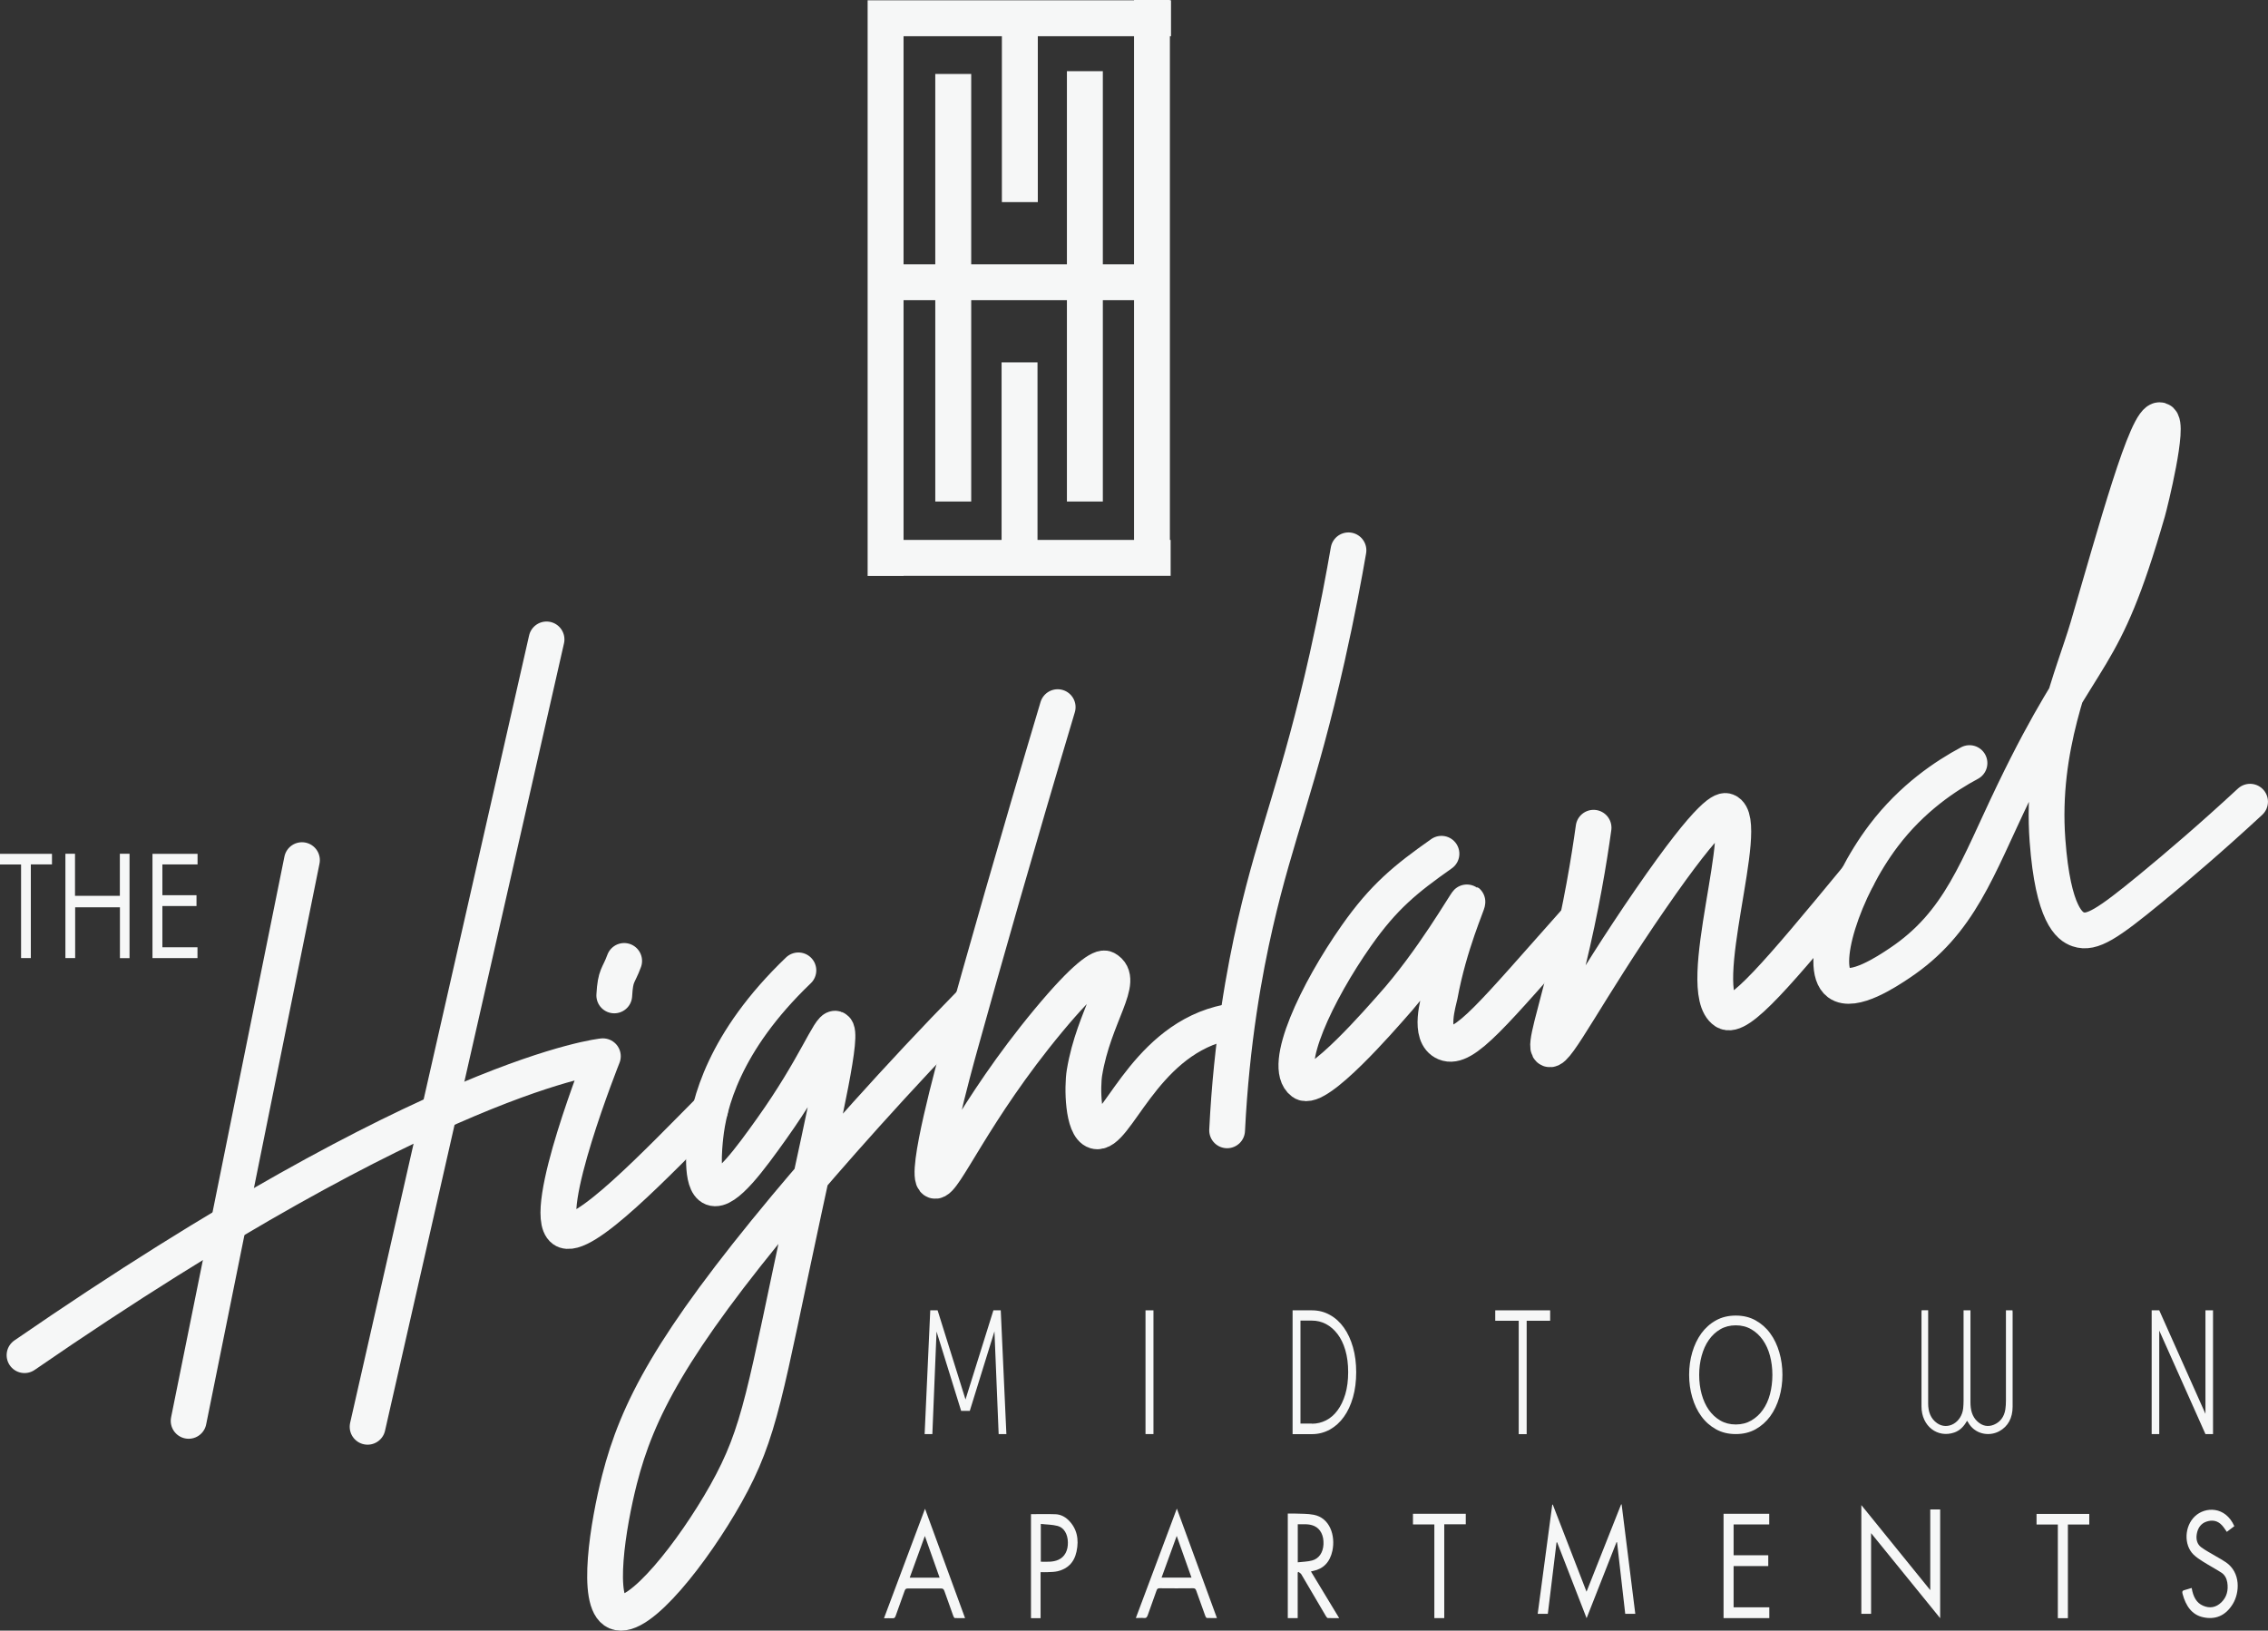 <?xml version="1.0" encoding="UTF-8"?><svg id="logos" xmlns="http://www.w3.org/2000/svg" viewBox="0 0 302.39 217.43"><rect x="0" y="0" width="302.39" height="217.43" fill="#333333" stroke="none"/><defs><style>.cls-1{fill:#f6f7f7;stroke-width:0px;}.cls-2{fill:none;stroke:#f6f7f7;stroke-linecap:round;stroke-linejoin:round;stroke-width:4.77px;}</style></defs><path class="cls-2" d="M40.26,114.69c-5.04,24.92-10.07,49.84-15.11,74.77"/><path class="cls-2" d="M72.87,85.26c-7.95,35-15.91,69.99-23.86,104.99"/><path class="cls-2" d="M3.27,180.7c54.75-37.72,77.11-39.86,77.11-39.86,0,0-8.33,20.9-5.25,23.12,2.42,1.74,12.66-9.06,19.56-16"/><path class="cls-2" d="M106.45,129.39c-10,9.58-11.95,17.93-12.4,22.17-.14,1.28-.66,6.21.95,6.83,1.73.67,5.09-3.97,7.88-7.88,5.86-8.21,7.72-13.59,8.51-13.34,1.11.34-1.4,11.14-4.2,24.17-5.26,24.42-5.75,29.54-10.4,37.83-4.33,7.71-11.63,17.04-14.61,15.76-2.81-1.21-1.11-11.65.42-17.65,2.35-9.2,6.85-17.97,22.17-36.36,5.37-6.44,15.1-17.47,24.69-27.22"/><path class="cls-2" d="M141.02,94.29c-5.53,18.51-9.89,33.87-13.03,45.18-.71,2.54-4.81,17.45-3.36,17.97,1.19.43,5.11-9.26,15.13-21.33,4.98-6,7.06-7.26,7.67-6.94,2.73,1.47-1.58,6.2-2.84,13.87-.31,1.86-.25,7.26,1.47,7.78,2.7.81,6.21-11.54,16.6-14.29.62-.17,1.14-.26,1.47-.32"/><path class="cls-2" d="M179.79,73.38c-.56,3.25-1.48,8.24-2.84,14.29-3.74,16.66-6.82,23.46-9.56,35.41-1.47,6.39-3.19,15.78-3.78,27.64"/><path class="cls-2" d="M192.19,113.84c-4.76,3.35-7.69,5.72-11.35,10.93-5.25,7.47-9.98,17.44-7.15,19.54,1.92,1.42,10.77-8.87,11.77-9.98,5.53-6.12,10.07-14.17,10.19-14.08.12.08-2.42,5.63-3.68,12.5-.12.67-1.63,5.32.74,6.3,2.52,1.05,6.41-3.93,17.23-16.08"/><path class="cls-2" d="M212.47,110.37c-.59,4.26-1.62,10.58-3.47,18.18-1.67,6.85-3.1,11.05-2.42,11.35.98.43,5.04-7.77,13.45-19.96,8.34-12.1,9.78-11.93,10.19-11.77,3.42,1.31-4.52,23.87-.21,26.69,1.79,1.17,7.01-4.98,17.61-17.83"/><path class="cls-2" d="M262.59,101.75c-3.14,1.68-7.65,4.65-11.45,9.67-5.41,7.14-8.75,17.58-5.99,19.65,1.95,1.46,6.51-1.57,8.09-2.63,8.11-5.4,10.35-12.66,15.24-22.8,9.76-20.27,11.77-16.29,17.86-37.41.32-1.1,2.96-11.81,1.68-12.19-1.76-.52-5.98,15.08-9.67,27.64-1.85,6.29-6.28,15.94-5.36,28.37.74,10.01,2.99,11.5,4.1,11.87,1.83.62,3.86-.69,9.67-5.46,3.56-2.93,8.1-6.8,13.24-11.56"/><path class="cls-2" d="M83.22,128.13c-.77,2.1-1.16,1.79-1.32,4.6"/><path class="cls-1" d="M124.87,177.52l-.56,13.7h-1.03l.75-16.5h.98l3.72,11.89,3.72-11.89h.98l.75,16.5h-1.03l-.56-13.7-3.29,10.61h-1.15l-3.29-10.61Z"/><path class="cls-1" d="M153.79,191.22h-1.06v-16.5h1.06v16.5Z"/><path class="cls-1" d="M172.34,174.72h2.57c.87,0,1.67.2,2.4.61.73.4,1.35.97,1.87,1.7.52.73.92,1.6,1.21,2.61.29,1.02.43,2.13.43,3.33s-.14,2.34-.43,3.35c-.29,1.01-.69,1.88-1.21,2.6-.52.73-1.14,1.29-1.87,1.7-.73.4-1.53.61-2.4.61h-2.57v-16.5ZM174.92,189.84c.66,0,1.29-.15,1.88-.45.59-.3,1.1-.74,1.53-1.33.44-.59.78-1.3,1.04-2.16.25-.85.38-1.83.38-2.94s-.13-2.09-.38-2.94c-.25-.85-.6-1.57-1.04-2.14-.44-.58-.95-1.02-1.53-1.33-.59-.31-1.21-.46-1.88-.46h-1.53v13.73h1.53Z"/><path class="cls-1" d="M206.68,174.72v1.39h-3.13v15.12h-1.06v-15.12h-3.13v-1.39h7.32Z"/><path class="cls-1" d="M231.43,191.22c-.99,0-1.87-.21-2.64-.64-.77-.43-1.42-1-1.95-1.73-.53-.72-.93-1.56-1.21-2.52-.28-.95-.42-1.95-.42-3.01s.14-2.05.42-3.01c.28-.95.68-1.79,1.21-2.52.53-.72,1.17-1.3,1.95-1.73.77-.43,1.65-.64,2.64-.64s1.87.21,2.64.64c.77.43,1.42,1,1.95,1.73.53.72.93,1.56,1.21,2.52.28.95.42,1.95.42,3.01s-.14,2.05-.42,3.01c-.28.95-.68,1.79-1.21,2.52-.53.72-1.18,1.3-1.95,1.73-.77.43-1.65.64-2.64.64ZM231.43,189.94c.78,0,1.47-.18,2.07-.53.6-.35,1.12-.82,1.54-1.42.42-.59.74-1.29.95-2.09.21-.8.32-1.66.32-2.57s-.11-1.75-.32-2.55c-.21-.8-.53-1.5-.95-2.1-.42-.6-.93-1.08-1.54-1.43-.6-.35-1.29-.53-2.07-.53s-1.47.18-2.07.53c-.6.35-1.11.83-1.53,1.43-.42.6-.73,1.3-.95,2.1-.22.8-.33,1.65-.33,2.55s.11,1.77.33,2.57c.22.8.54,1.5.95,2.09.42.59.93,1.07,1.53,1.42.6.35,1.29.53,2.07.53Z"/><path class="cls-1" d="M294.05,191.22l-6.16-13.8v13.8h-1.01v-16.5h1.01l6.16,13.8v-13.8h1.01v16.5h-1.01Z"/><path class="cls-1" d="M267.46,174.72h.86c0,.09.02.16.02.23,0,4.21.01,8.41,0,12.62,0,1.48-.59,2.62-1.78,3.27-1.4.76-3.32.38-4.18-1.23-.03-.05-.07-.09-.12-.16-.41.75-.95,1.3-1.69,1.56-2.22.77-4.38-.82-4.38-3.48.01-4.19,0-8.38,0-12.58,0-.07.01-.15.02-.24h.87c0,.19,0,.36,0,.54,0,3.97,0,7.93,0,11.9,0,1.11.34,2.01,1.18,2.61,1.41,1,3.29-.07,3.49-1.98.03-.31.05-.63.05-.95,0-3.83,0-7.66,0-11.49,0-.2,0-.39,0-.62h.92c0,.19,0,.36,0,.54,0,3.9,0,7.81,0,11.71,0,1.01.21,1.92.94,2.58.66.6,1.4.75,2.19.42.83-.35,1.36-1.03,1.52-2.03.06-.38.08-.78.08-1.17,0-3.83,0-7.66,0-11.49v-.58Z"/><path class="cls-1" d="M218.04,215.19h-1.35c-.36-3.19-.73-6.37-1.09-9.54-.02,0-.05-.01-.07-.02-1.32,3.35-2.64,6.7-3.99,10.14-1.33-3.43-2.63-6.77-3.93-10.12l-.08.02c-.38,3.17-.77,6.34-1.16,9.52h-1.35c.65-4.87,1.29-9.71,1.94-14.55.02,0,.05-.01.07-.02,1.49,3.85,2.98,7.7,4.5,11.62,1.55-3.92,3.08-7.78,4.61-11.64.02,0,.05,0,.07,0,.6,4.85,1.21,9.71,1.82,14.58Z"/><path class="cls-1" d="M249.47,215.19h-1.3v-14.5c3.08,3.8,6.1,7.53,9.19,11.34v-10.76h1.32v14.5c-3.07-3.78-6.11-7.52-9.21-11.34v10.76Z"/><path class="cls-1" d="M174.78,209.53c1.25,2.07,2.49,4.11,3.77,6.23-.55,0-1.03.01-1.51-.01-.09,0-.2-.15-.26-.26-1.09-1.85-2.18-3.71-3.27-5.56-.09-.15-.26-.23-.4-.34-.03.03-.06.06-.09.1v6.07h-1.32v-13.94c.31,0,.62-.01.93,0,.84.04,1.69,0,2.52.16,2.16.41,2.92,2.77,2.5,4.79-.33,1.55-1.23,2.43-2.57,2.7-.09.02-.18.04-.3.07ZM173.04,208.32c.66-.08,1.29-.08,1.89-.24.93-.24,1.48-1.08,1.53-2.17.05-1.16-.4-2.06-1.23-2.43-.71-.32-1.45-.22-2.2-.23v5.06Z"/><path class="cls-1" d="M156.91,201.16c1.79,4.89,3.55,9.71,5.34,14.59-.49,0-.92.01-1.35-.01-.07,0-.16-.16-.2-.27-.41-1.11-.81-2.23-1.2-3.35-.08-.24-.18-.34-.41-.34-1.5.02-2.99.01-4.49,0-.21,0-.32.06-.4.3-.38,1.1-.79,2.18-1.17,3.28-.1.27-.2.42-.49.39-.34-.04-.69,0-1.1,0,1.83-4.87,3.63-9.7,5.47-14.6ZM154.87,210.36h3.99c-.65-1.85-1.3-3.66-1.97-5.56-.69,1.9-1.35,3.71-2.02,5.56Z"/><path class="cls-1" d="M123.33,201.17c1.8,4.9,3.56,9.71,5.34,14.59-.48,0-.93.02-1.37-.01-.08,0-.16-.19-.21-.31-.4-1.09-.79-2.18-1.17-3.28-.09-.26-.2-.35-.44-.35-1.48.01-2.97.01-4.45,0-.23,0-.33.07-.42.32-.39,1.12-.81,2.23-1.2,3.35-.08.21-.17.31-.37.3-.37-.02-.74,0-1.18,0,1.82-4.87,3.63-9.69,5.47-14.6ZM125.28,210.37c-.66-1.85-1.3-3.67-1.97-5.56-.69,1.91-1.35,3.72-2.02,5.56h3.99Z"/><path class="cls-1" d="M229.8,201.85h6.09v1.42h-4.75v4.11h4.62v1.44h-4.62v5.5h4.76v1.44h-6.1v-13.92Z"/><path class="cls-1" d="M292.22,211.77c.19,1.12.62,1.96,1.52,2.34.88.38,1.71.25,2.44-.46.71-.69.95-1.61.78-2.66-.09-.55-.36-1.02-.78-1.29-.81-.52-1.66-.97-2.48-1.49-.43-.27-.87-.56-1.25-.93-1.31-1.3-1.2-3.77.19-5.09,1.38-1.31,4.07-1.37,5.26,1.31-.33.25-.67.51-1,.76-.22-.31-.41-.62-.65-.88-.6-.65-1.32-.74-2.08-.48-.7.24-1.14.81-1.28,1.67-.12.72.07,1.35.58,1.73.63.47,1.33.82,1.99,1.22.44.26.89.5,1.31.79,2.02,1.38,1.84,4.07.93,5.56-.98,1.61-2.37,2.13-3.98,1.77-1.46-.32-2.29-1.49-2.72-3.11-.08-.3-.03-.43.23-.5.32-.08.63-.19.97-.29Z"/><path class="cls-1" d="M138.74,209.65v6.12h-1.28v-13.87c1.1,0,2.19-.03,3.27.01.62.02,1.21.29,1.7.76,1.16,1.12,1.46,2.58,1.1,4.23-.33,1.52-1.26,2.31-2.52,2.61-.44.1-.89.1-1.34.12-.29.02-.58,0-.93,0ZM138.77,208.24c.81,0,1.6.08,2.35-.26.83-.37,1.29-1.23,1.26-2.33-.02-1.08-.51-1.96-1.37-2.18-.72-.19-1.48-.18-2.24-.27v5.04Z"/><path class="cls-1" d="M274.38,203.28h-2.85v-1.41h7.03v1.41h-2.85v12.49h-1.34v-12.49Z"/><path class="cls-1" d="M188.39,203.28v-1.43h7.04v1.4h-2.87v12.51h-1.32v-12.49h-2.85Z"/><path class="cls-1" d="M10,119.45h5.98v-5.61h1.29v13.92h-1.28v-6.78h-5.97v6.77h-1.3v-13.91h1.28v5.61Z"/><path class="cls-1" d="M26.34,113.85v1.41h-4.69v4.11h4.55v1.44h-4.55v5.5h4.68v1.44h-6v-13.9h6Z"/><path class="cls-1" d="M6.93,115.26h-2.82v12.49h-1.3v-12.48H0v-1.42h6.93v1.42Z"/><path class="cls-1" d="M156.13,4.83V.04h-.14v-.04h-4.79v.04h-35.52v76.76h4.79v-.02h35.61v-4.79h-.1V4.83h.14ZM151.2,71.99h-12.87v-23.67h-4.79v23.67h-13.07v-31.96h4.23v26.84h4.79v-26.84h12.76v26.84h4.79v-26.84h4.16v31.96ZM151.2,35.24h-4.16V9.49h-4.79v25.75h-12.76V9.86h-4.79v25.38h-4.23V4.83h13.11v22.12h4.79V4.83h12.83v30.41Z"/></svg>